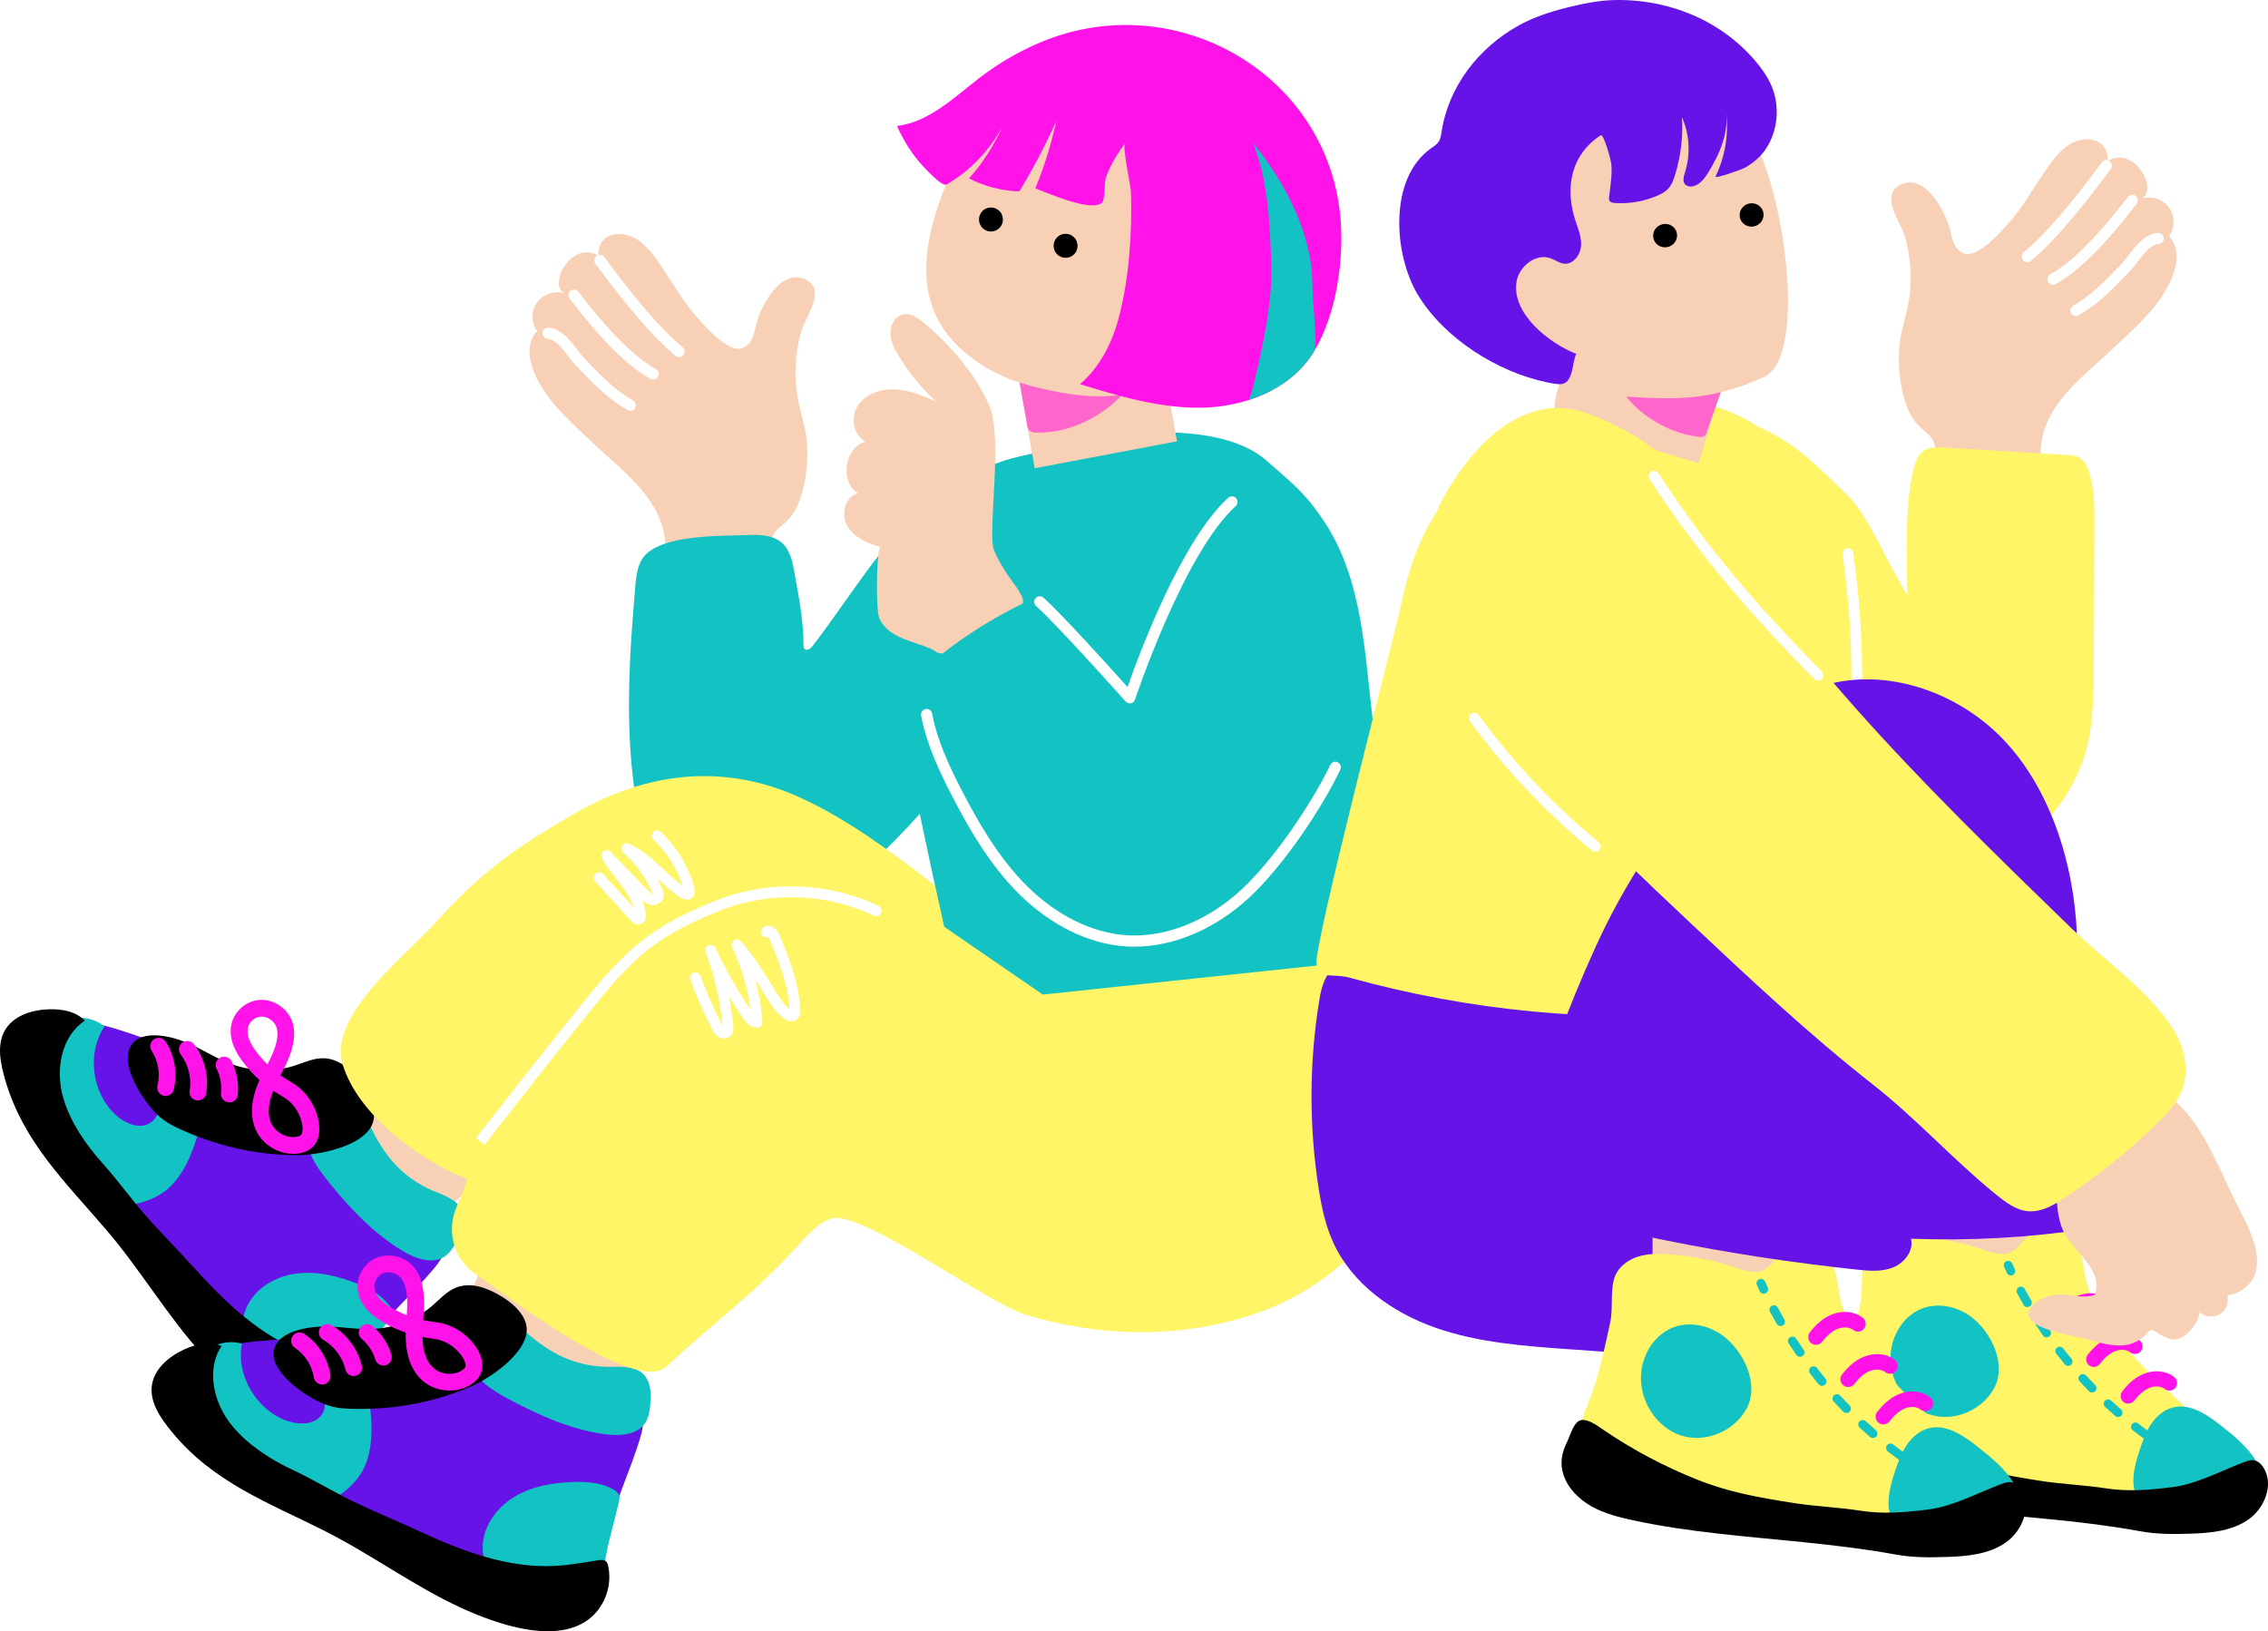<svg width="342" height="246" viewBox="0 0 342 246" fill="none" xmlns="http://www.w3.org/2000/svg">
<g clip-path="url(#clip0_327_19389)" filter="url(#filter0_i_327_19389)">
<path d="M81.284 57.679C83.16 61.153 86.38 63.934 89.212 66.625C94.498 71.647 100.784 75.796 100.36 83.734C100.333 84.238 100.288 84.769 100.505 85.237C100.929 86.155 102.119 86.362 103.129 86.434C105.953 86.614 108.794 86.614 111.617 86.434C112.546 86.371 113.511 86.281 114.305 85.804C116.064 84.751 115.784 83.14 116.28 81.529C116.875 79.585 117.696 79.693 119.058 78.145C121.457 75.427 122.053 69.388 121.602 65.986C121.349 64.078 120.727 62.251 120.357 60.361C119.671 56.879 119.861 53.243 120.853 49.841C121.439 47.843 124.47 44.009 121.809 42.344C117.958 39.932 114.738 46.16 114.052 48.833C113.854 49.598 113.728 50.39 113.385 51.101C113.042 51.812 112.429 52.451 111.644 52.577C110.976 52.685 110.309 52.406 109.723 52.073C108 51.101 106.566 49.454 105.24 48.005C103.147 45.719 101.632 42.974 99.9 40.418C98.908 38.96 97.889 37.475 96.491 36.404C94.164 34.622 90.213 34.73 90.222 38.546C85.992 36.134 82.492 43.316 85.234 44.27C83.755 43.757 81.969 44.297 81.031 45.548C80.093 46.799 80.075 48.662 80.995 49.931C79.886 51.074 79.642 52.847 80.003 54.395C80.273 55.574 80.715 56.672 81.275 57.706L81.284 57.679Z" fill="#F8D0B5"/>
<path d="M125.051 135.106C119.323 138.885 112.135 139.866 105.776 137.085C100.238 134.665 97.802 129.76 96.567 124.09C94.032 112.507 94.772 100.483 95.773 88.667C95.89 87.281 96.025 85.859 96.648 84.617C98.713 80.495 108.725 80.864 112.667 80.684C114.525 80.603 116.59 80.657 117.961 81.917C119.161 83.015 119.504 84.734 119.792 86.327C120.451 89.999 121.163 93.544 121.163 97.27C121.163 97.477 121.163 97.711 121.317 97.864C121.65 98.224 122.228 97.819 122.534 97.423C129.624 88.208 134.9 78.137 145.219 71.918C149.828 69.137 154.5 69.434 156.692 74.951C158.288 78.974 158.171 84.662 158.162 88.982C158.153 94.049 157.224 99.196 154.608 103.597C153.264 105.856 151.524 107.845 149.801 109.816C142.441 118.231 134.476 128.878 125.069 135.097L125.051 135.106Z" fill="#13C2C2"/>
<path d="M64.354 185.54L45.395 166.344L60.764 150.963L79.724 170.159L64.354 185.54Z" fill="#F8D0B5"/>
<path d="M52.136 166.072C51.829 165.892 51.504 165.739 51.152 165.64C50.007 165.316 48.798 165.577 47.653 165.847C46.165 166.189 44.64 166.459 43.179 166.873C41.754 167.278 41.808 167.314 40.599 166.729C38.128 165.55 35.846 163.453 33.447 162.076C28.513 159.241 23.282 156.955 17.879 155.281C15.371 154.507 12.774 153.859 10.194 154.066C7.614 154.273 5.008 155.461 3.673 157.675C1.183 161.824 3.97 167.179 6.794 171.247C15.561 183.865 25.482 195.834 37.37 205.527C40.338 207.948 43.964 210.36 47.635 209.586C50.837 208.911 52.983 206.022 54.833 203.331C57.98 198.75 62.157 195.303 65.638 191.055C67.55 188.715 68.705 185.206 67 182.614C66.278 181.516 65.16 180.769 64.114 179.986C60.614 177.358 57.638 174.01 55.419 170.221C54.526 168.691 53.597 166.945 52.145 166.063L52.136 166.072Z" fill="#6613E8"/>
<path d="M53.395 182.641C55.623 184.963 58.049 187.069 60.8 188.698C62.721 189.841 65.22 190.705 67.041 189.499C67.799 188.995 68.304 188.203 68.755 187.42C69.639 185.881 70.379 183.946 69.54 182.335C68.737 180.796 66.87 180.256 65.292 179.572C60.574 177.52 57.95 174.271 55.794 169.762C55.172 168.467 54.522 167.063 53.278 166.361C50.148 164.588 46.468 167.711 46.251 170.905C46.071 173.623 47.821 176.107 49.561 178.258C50.788 179.761 52.051 181.246 53.395 182.65V182.641Z" fill="#13C2C2"/>
<path d="M58.701 198.968C58.908 198.689 59.134 198.392 59.161 198.032C59.197 197.627 58.971 197.24 58.737 196.916C57.528 195.269 55.634 194.288 53.74 193.541C50.845 192.398 47.715 191.66 44.666 192.065C41.617 192.47 38.668 194.153 37.297 196.907C36.927 197.654 36.675 198.473 36.648 199.31C36.611 200.309 36.9 201.308 37.288 202.244C38.388 204.899 40.418 207.239 43.033 208.409C45.532 209.525 49.14 209.426 51.512 208.085C52.901 207.302 53.875 205.358 54.822 204.107C56.112 202.397 57.402 200.687 58.701 198.977V198.968Z" fill="#13C2C2"/>
<path d="M14.378 180.112C11.762 177.736 9.643 173.173 8.551 170.293C7.045 166.334 6.45 162.014 7.072 157.856C7.361 155.957 7.388 154.553 9.318 153.896C11.42 153.176 13.954 153.293 15.758 154.814C13.052 158.81 13.837 164.867 17.499 168.187C18.915 169.474 21.08 170.356 22.649 169.339C24.453 168.169 24.218 165.479 23.777 163.328C26.528 163.832 29.703 165.227 30.18 168.007C30.37 169.087 30.09 170.176 29.784 171.211C28.909 174.145 27.682 177.079 25.463 179.149C23.271 181.192 18.374 182.722 15.533 180.985C15.136 180.742 14.757 180.445 14.378 180.112Z" fill="#13C2C2"/>
<path d="M28.062 170.69C33.446 173.021 39.255 174.245 45.064 174.2C48.365 174.173 56.122 172.643 56.392 168.458C56.51 166.64 55.59 164.885 54.516 163.391C53.145 161.501 51.233 159.71 48.942 159.593C47.373 159.512 45.903 160.232 44.414 160.709C41.393 161.663 38.037 161.591 35.007 160.511C32.824 159.728 30.849 158.459 28.747 157.479C26.573 156.462 22.091 155.184 20.142 157.191C17.887 159.512 20.557 164.165 22.1 166.217C24.012 168.764 25.229 169.466 28.071 170.69H28.062Z" fill="black"/>
<path d="M16.252 185.738C21.294 191.668 25.245 198.454 30.485 204.232C34.436 208.588 41.733 215.356 48.101 213.295C50.807 212.413 52.935 210.001 53.477 207.175C53.522 206.923 53.558 206.653 53.45 206.41C53.278 206.041 52.836 205.897 52.448 205.798C50.338 205.267 48.2 204.799 46.153 204.052C39.352 201.604 33.985 196.411 29.195 191.119C27.004 188.689 24.704 186.359 22.512 183.929C20.014 181.157 17.867 178.106 15.395 175.352C12.915 172.589 10.615 169.223 9.56 165.65C8.306 161.429 9.199 156.29 12.789 153.932C11.445 152.51 9.334 152.15 7.404 152.204C4.788 152.285 1.956 153.176 0.693 155.462C-0.515 157.658 0.08 160.421 0.792 162.878C3.553 172.364 10.02 178.403 16.252 185.738Z" fill="black"/>
<path d="M44.205 174.003C41.959 174.003 39.695 172.662 38.675 170.61C37.629 168.513 37.791 165.849 39.135 162.888C38.694 162.492 38.252 162.042 37.773 161.52C36.177 159.756 34.148 157.065 34.977 154.167C35.528 152.232 37.395 150.81 39.406 150.783C39.424 150.783 39.442 150.783 39.46 150.783C41.426 150.783 43.348 152.124 44.033 153.996C44.394 154.968 44.448 156.102 44.205 157.362C43.862 159.135 43.068 160.674 42.301 162.177C42.843 162.546 43.438 162.915 44.15 163.347C46.261 164.607 47.821 167.046 48.11 169.557C48.281 170.988 47.957 172.158 47.181 172.941C46.685 173.445 45.999 173.778 45.152 173.931C44.836 173.985 44.511 174.012 44.187 174.012L44.205 174.003ZM41.21 164.481C40.606 165.993 40.164 167.928 40.939 169.485C41.616 170.835 43.276 171.69 44.719 171.429C45.034 171.375 45.278 171.276 45.395 171.15C45.603 170.943 45.675 170.457 45.603 169.836C45.404 168.108 44.295 166.362 42.852 165.507C42.256 165.156 41.715 164.823 41.201 164.481H41.21ZM39.478 153.312H39.451C38.54 153.321 37.665 153.996 37.422 154.869C37.052 156.156 37.764 157.74 39.668 159.837C39.893 160.089 40.11 160.314 40.326 160.53C40.948 159.315 41.499 158.145 41.742 156.894C41.895 156.093 41.877 155.409 41.679 154.869C41.354 153.996 40.398 153.312 39.487 153.312H39.478Z" fill="#FF13E8"/>
<path d="M34.59 166.235C34.545 166.235 34.491 166.235 34.446 166.235C33.751 166.154 33.255 165.533 33.327 164.84C33.462 163.607 33.228 162.302 32.66 161.177C32.344 160.556 32.596 159.8 33.219 159.485C33.841 159.17 34.608 159.422 34.923 160.043C35.717 161.6 36.042 163.409 35.852 165.128C35.78 165.776 35.23 166.253 34.599 166.253L34.59 166.235Z" fill="#FF13E8"/>
<path d="M29.845 165.956C29.773 165.956 29.7 165.956 29.628 165.938C28.943 165.821 28.483 165.164 28.6 164.48C28.925 162.599 28.428 160.556 27.247 159.008C26.823 158.45 26.931 157.658 27.491 157.244C28.05 156.821 28.843 156.929 29.267 157.487C30.855 159.584 31.54 162.356 31.089 164.912C30.981 165.524 30.449 165.956 29.845 165.956Z" fill="#FF13E8"/>
<path d="M24.975 165.271C24.867 165.271 24.767 165.262 24.659 165.235C23.983 165.064 23.577 164.371 23.748 163.696C24.199 161.959 23.866 159.997 22.864 158.467C22.486 157.882 22.648 157.099 23.234 156.721C23.82 156.343 24.605 156.505 24.984 157.09C26.364 159.205 26.815 161.914 26.193 164.326C26.048 164.893 25.534 165.28 24.966 165.28L24.975 165.271Z" fill="#FF13E8"/>
<path d="M93.256 211.999L68.289 201.721L76.425 181.57L101.391 191.848L93.256 211.999Z" fill="#F8D0B5"/>
<path d="M74.387 198.85C74.035 198.796 73.674 198.787 73.314 198.841C72.132 198.994 71.122 199.705 70.166 200.398C68.93 201.289 67.631 202.135 66.45 203.089C65.295 204.016 65.358 204.025 64.014 203.962C61.281 203.836 58.359 202.801 55.608 202.468C49.962 201.784 44.243 201.712 38.615 202.288C36.008 202.549 33.365 202.963 31.056 204.16C28.756 205.357 26.826 207.472 26.474 210.028C25.807 214.816 30.47 218.667 34.664 221.304C47.68 229.503 61.489 236.658 76.236 240.951C79.916 242.022 84.191 242.832 87.276 240.681C89.964 238.809 90.812 235.317 91.461 232.122C92.571 226.677 95.069 221.88 96.603 216.616C97.45 213.718 97.135 210.037 94.555 208.318C93.464 207.589 92.138 207.337 90.866 207.022C86.609 205.969 82.559 204.043 79.041 201.424C77.616 200.362 76.083 199.12 74.396 198.877L74.387 198.85Z" fill="#6613E8"/>
<path d="M82.043 213.601C85.001 214.87 88.059 215.869 91.225 216.292C93.444 216.589 96.087 216.418 97.286 214.591C97.782 213.835 97.945 212.908 98.044 212.008C98.251 210.245 98.179 208.175 96.781 207.023C95.437 205.925 93.507 206.15 91.784 206.132C86.634 206.078 82.954 204.107 79.193 200.804C78.119 199.859 76.965 198.815 75.54 198.644C71.959 198.239 69.803 202.541 70.859 205.565C71.751 208.139 74.34 209.741 76.784 211.037C78.498 211.945 80.248 212.818 82.034 213.583L82.043 213.601Z" fill="#13C2C2"/>
<path d="M93.308 226.56C93.389 226.218 93.479 225.858 93.362 225.516C93.235 225.129 92.884 224.859 92.532 224.652C90.773 223.608 88.644 223.446 86.615 223.491C83.503 223.563 80.337 224.103 77.685 225.66C75.034 227.217 72.977 229.926 72.797 232.986C72.752 233.814 72.833 234.669 73.139 235.452C73.5 236.388 74.15 237.198 74.88 237.9C76.937 239.916 79.715 241.284 82.583 241.338C85.325 241.392 88.608 239.898 90.268 237.738C91.242 236.469 91.377 234.309 91.756 232.788C92.279 230.709 92.793 228.63 93.317 226.56H93.308Z" fill="#13C2C2"/>
<path d="M45.127 226.479C41.79 225.309 38.056 221.934 35.918 219.711C32.978 216.651 30.741 212.908 29.686 208.84C29.208 206.977 28.685 205.681 30.2 204.313C31.86 202.828 34.232 201.955 36.487 202.648C35.558 207.382 38.651 212.656 43.324 214.285C45.127 214.915 47.473 214.878 48.519 213.34C49.727 211.567 48.456 209.173 47.202 207.364C49.935 206.752 53.399 206.806 54.932 209.173C55.527 210.091 55.699 211.207 55.816 212.278C56.159 215.319 56.186 218.496 54.95 221.268C53.732 223.995 49.818 227.325 46.526 226.83C46.066 226.758 45.596 226.641 45.118 226.47L45.127 226.479Z" fill="#13C2C2"/>
<path d="M54.029 212.476C59.901 212.521 65.728 211.387 71.059 209.083C74.089 207.769 80.629 203.341 79.24 199.381C78.635 197.662 77.102 196.411 75.523 195.448C73.521 194.233 71.068 193.333 68.903 194.125C67.424 194.665 66.359 195.898 65.178 196.915C62.77 198.976 59.649 200.218 56.438 200.398C54.129 200.533 51.802 200.128 49.484 200.047C47.084 199.966 42.457 200.524 41.447 203.134C40.283 206.149 44.559 209.389 46.787 210.685C49.547 212.287 50.945 212.458 54.029 212.476Z" fill="black"/>
<path d="M49.057 230.934C56.02 234.435 62.316 239.133 69.396 242.409C74.736 244.884 84.107 248.268 89.158 243.885C91.305 242.022 92.315 238.971 91.711 236.163C91.657 235.911 91.585 235.65 91.386 235.47C91.088 235.2 90.628 235.236 90.222 235.299C88.067 235.632 85.92 236.028 83.737 236.145C76.522 236.541 69.549 233.859 63.064 230.844C60.097 229.467 57.066 228.217 54.099 226.831C50.716 225.247 47.541 223.276 44.195 221.701C40.831 220.126 37.394 217.921 35.022 215.041C32.217 211.648 31.026 206.572 33.407 202.99C31.613 202.207 29.529 202.693 27.779 203.503C25.398 204.592 23.143 206.527 22.881 209.11C22.629 211.603 24.262 213.916 25.876 215.896C32.127 223.555 40.443 226.597 49.057 230.916V230.934Z" fill="black"/>
<path d="M67.81 209.703C66.358 209.703 64.887 209.217 63.778 208.263C62.001 206.742 61.099 204.222 61.18 200.973C60.621 200.775 60.035 200.541 59.394 200.244C57.23 199.236 54.316 197.562 53.946 194.565C53.703 192.567 54.857 190.533 56.706 189.724C58.528 188.923 60.846 189.409 62.217 190.875C62.93 191.631 63.426 192.657 63.697 193.908C64.076 195.672 63.949 197.4 63.823 199.083C64.463 199.218 65.158 199.317 65.979 199.434C68.423 199.776 70.804 201.414 72.058 203.601C72.77 204.852 72.933 206.058 72.527 207.075C72.265 207.732 71.769 208.299 71.048 208.776C70.101 209.397 68.955 209.703 67.81 209.703ZM63.706 201.639C63.742 203.268 64.094 205.221 65.419 206.346C66.565 207.327 68.432 207.471 69.659 206.661C69.929 206.481 70.11 206.301 70.173 206.139C70.281 205.869 70.164 205.392 69.857 204.852C68.991 203.34 67.296 202.17 65.627 201.936C64.941 201.837 64.31 201.747 63.697 201.63L63.706 201.639ZM58.574 191.874C58.276 191.874 57.978 191.928 57.717 192.045C56.887 192.414 56.346 193.368 56.454 194.268C56.616 195.6 57.888 196.77 60.459 197.967C60.765 198.111 61.054 198.237 61.334 198.354C61.433 196.995 61.478 195.699 61.216 194.457C61.045 193.656 60.756 193.035 60.359 192.612C59.917 192.144 59.232 191.874 58.574 191.874Z" fill="#FF13E8"/>
<path d="M57.808 205.933C57.267 205.933 56.762 205.582 56.599 205.033C56.248 203.836 55.517 202.738 54.552 201.919C54.02 201.469 53.947 200.677 54.398 200.137C54.849 199.606 55.643 199.534 56.184 199.984C57.528 201.109 58.538 202.648 59.026 204.304C59.224 204.97 58.845 205.672 58.178 205.87C58.06 205.906 57.934 205.924 57.817 205.924L57.808 205.933Z" fill="#FF13E8"/>
<path d="M53.334 207.526C52.757 207.526 52.243 207.13 52.099 206.545C51.666 204.691 50.403 202.999 48.716 202.036C48.112 201.685 47.904 200.92 48.247 200.309C48.599 199.706 49.366 199.499 49.979 199.841C52.261 201.154 53.975 203.44 54.561 205.969C54.723 206.644 54.299 207.328 53.614 207.481C53.515 207.499 53.424 207.517 53.325 207.517L53.334 207.526Z" fill="#FF13E8"/>
<path d="M48.58 208.794C47.967 208.794 47.426 208.344 47.326 207.723C47.056 205.95 45.991 204.276 44.467 203.25C43.89 202.863 43.736 202.071 44.124 201.495C44.512 200.919 45.297 200.766 45.883 201.153C47.985 202.566 49.455 204.879 49.825 207.345C49.933 208.038 49.455 208.677 48.761 208.785C48.697 208.794 48.634 208.803 48.571 208.803L48.58 208.794Z" fill="#FF13E8"/>
<path d="M209.301 181.994C210.167 180.428 210.889 178.781 211.457 177.072C213.73 170.151 213.992 162.825 212.756 155.742C212.458 154.023 211.114 141.99 208.444 142.143C195.934 142.872 183.424 143.583 170.904 144.312C165.998 144.6 159.314 146.184 154.949 144.186C150.015 141.927 145.135 136.681 140.797 133.369C134.312 128.428 127.745 123.451 120.304 120.121C108.939 115.054 97.412 116.476 86.66 122.677C77.37 128.041 72.536 131.551 65.374 139.461C60.9 144.393 49.427 153.186 51.691 160.584C54.045 168.27 63.372 174.993 70.434 177.81C70.037 179.186 69.532 180.536 68.928 181.841C67.223 185.504 68.368 189.869 71.715 192.146C75.999 195.053 95.806 210.443 100.497 206.078C108.425 198.689 113.377 195.476 120.674 187.466C122 186.017 123.389 184.496 125.229 183.812C129.621 182.174 148.788 196.466 154.588 198.239C165.944 201.713 178.301 201.929 189.584 198.014C197.765 195.179 205.134 189.491 209.292 181.985L209.301 181.994Z" fill="#FFF566"/>
<path d="M208.438 144.563L148.8 150.89C146.103 151.178 143.694 149.216 143.424 146.525C143.18 144.05 142.792 141.584 142.197 138.929C140.989 133.565 139.825 128.192 138.707 122.801C137.823 118.535 137.327 115.223 137.886 110.966C138.526 106.089 137.29 100.68 136.632 95.838C135.901 90.483 136.894 84.75 139.897 80.097C142.152 76.605 142.874 74.706 146.112 72.141C150.865 68.371 158.469 68.263 164.386 66.634C171.827 64.591 184.951 64.186 190.895 69.397C194.818 72.834 196.793 74.31 199.68 78.648C205.57 87.504 205.813 99.006 207.049 109.023C207.852 115.52 208.943 121.982 210.296 128.39C210.954 131.522 211.649 134.654 212.443 137.759C212.497 137.966 212.56 138.191 212.623 138.443C213.417 141.341 211.423 144.248 208.429 144.572L208.438 144.563Z" fill="#13C2C2"/>
<path d="M177.481 66.553L156.023 70.612L152.992 53.449L174.54 50.164L177.481 66.553Z" fill="#F8D0B5"/>
<path d="M152.993 53.45C157.413 52.775 161.833 52.109 166.252 51.434C167.551 51.236 169.283 50.184 170.302 51.398C171.412 52.721 171.61 54.728 171.114 56.321C170.564 58.103 169.292 59.579 167.885 60.803C164.656 63.602 160.435 65.366 156.159 65.24C154.888 65.204 154.96 64.457 154.77 63.386C154.572 62.306 154.382 61.217 154.184 60.137C153.787 57.905 153.381 55.682 152.984 53.45H152.993Z" fill="#FF66CC"/>
<path d="M181.902 48.265C179.548 53.836 176.797 58.138 169.852 59.407C165.621 60.181 161.256 59.587 157.107 58.606C152.669 57.562 149.584 56.347 146.058 53.602C135.658 45.511 140.051 33.091 144.615 23.345C146.662 18.98 151.605 15.362 156.62 14.066C160.146 13.148 161.842 13.589 165.396 14.273C171.015 15.344 176.508 17.639 180.423 21.599C183.435 24.64 185.438 28.78 185.51 33.037C185.546 35.071 184.725 36.628 184.31 38.554C183.679 41.47 183.526 44.287 182.38 47.122C182.227 47.509 182.064 47.896 181.911 48.265H181.902Z" fill="#F8D0B5"/>
<path d="M162.489 36.998C162.534 37.997 161.758 38.843 160.757 38.879C159.765 38.924 158.917 38.141 158.881 37.142C158.836 36.143 159.611 35.297 160.613 35.261C161.614 35.225 162.453 35.999 162.489 36.998Z" fill="black"/>
<path d="M151.235 33.029C151.28 34.028 150.504 34.874 149.503 34.91C148.511 34.955 147.663 34.172 147.627 33.173C147.582 32.174 148.357 31.328 149.359 31.292C150.36 31.256 151.199 32.03 151.235 33.029Z" fill="black"/>
<path d="M153.66 92.04C154.084 91.572 154.364 91.023 154.238 90.42C154.003 89.286 152.497 87.576 151.856 86.559C151.117 85.389 150.359 84.201 149.872 82.896C148.889 80.268 151.252 66.157 149.232 61.333C147.247 56.59 143.342 52.063 139.4 48.76C138.507 48.013 137.452 47.212 136.306 47.401C135.071 47.599 134.268 48.922 134.268 50.173C134.268 51.424 134.863 52.585 135.513 53.656C137.046 56.185 138.94 58.507 141.114 60.514C139.157 59.686 137.145 58.84 135.026 58.723C132.906 58.606 130.597 59.344 129.406 61.099C128.216 62.854 128.631 65.68 130.552 66.589C127.332 67.462 126.556 72.645 129.388 74.418C127.413 74.85 126.764 77.613 127.792 79.35C128.811 81.087 130.841 81.951 132.78 82.5C132.185 82.329 131.995 92.076 132.626 93.336C134.097 96.297 137.641 96.621 140.338 97.836C141.195 98.223 141.195 98.52 142.151 98.565C143.071 98.601 144.334 97.917 145.155 97.548C147.112 96.675 148.889 95.46 150.657 94.263C151.288 93.84 151.911 93.408 152.542 92.985C152.939 92.715 153.345 92.4 153.678 92.04H153.66Z" fill="#F8D0B5"/>
<path d="M159.803 92.995C159.371 92.032 159.01 91.051 158.342 90.223C157.693 89.413 156.114 90.124 155.176 90.565C151.127 92.455 147.266 94.75 143.658 97.387C142.035 98.584 140.402 99.916 139.59 101.761C138.246 104.83 139.509 108.357 140.826 111.435C143.198 117.006 145.76 122.523 149.133 127.554C151.776 131.496 154.942 135.132 158.721 138.03C160.218 139.173 161.707 139.929 163.429 140.649C165.928 141.693 168.345 141.576 170.961 142.116C175.173 142.989 182.127 139.686 184.743 136.284C187.963 132.099 187.368 126.006 185.086 121.245C182.1 115.017 176.788 110.391 171.691 105.909C169.058 103.588 166.415 101.275 164.025 98.692C162.843 97.414 161.761 96.073 160.732 94.669C160.345 94.138 160.065 93.571 159.803 92.995Z" fill="#13C2C2"/>
<path d="M171.06 142.763C170.645 142.763 170.231 142.754 169.816 142.727C164.178 142.367 158.451 139.559 153.67 134.825C149.206 130.397 146.049 124.853 143.55 120.021C141.611 116.277 139.708 112.218 138.896 107.907C138.815 107.448 139.113 107.016 139.573 106.926C140.033 106.836 140.466 107.142 140.556 107.592C141.322 111.687 143.171 115.611 145.048 119.238C147.492 123.953 150.568 129.353 154.861 133.619C159.353 138.074 164.701 140.711 169.924 141.044C175.814 141.413 182.155 138.866 187.314 134.051C192.23 129.461 197.921 120.939 200.6 115.35C200.798 114.927 201.303 114.756 201.718 114.954C202.142 115.152 202.314 115.656 202.115 116.07C199.418 121.722 193.718 130.37 188.468 135.275C183.327 140.072 177.058 142.763 171.069 142.763H171.06Z" fill="white"/>
<path d="M165.404 155.598L132.392 132.9L128.676 153.645L165.404 155.598Z" fill="#FFF566"/>
<path d="M73.085 172.624L72.427 172.138L71.777 171.634C77.306 164.543 83.007 157.226 88.761 150.152C95.102 142.358 99.251 139.262 108.064 135.77C115.821 132.692 124.939 133.007 132.462 136.607C132.868 136.805 133.039 137.291 132.85 137.696C132.651 138.101 132.164 138.272 131.758 138.083C124.642 134.672 116.01 134.375 108.677 137.291C100.072 140.711 96.239 143.564 90.042 151.187C84.297 158.252 78.596 165.56 73.094 172.633L73.085 172.624Z" fill="white"/>
<path d="M95.031 61.955C94.887 61.955 94.734 61.919 94.608 61.838C91.703 60.128 89.98 58.355 87.798 56.123L87.076 55.385C86.607 54.908 86.156 54.323 85.723 53.765C84.749 52.505 83.739 51.191 82.566 51.092C82.106 51.056 81.763 50.642 81.799 50.183C81.836 49.724 82.251 49.373 82.71 49.418C84.623 49.58 85.912 51.254 87.058 52.739C87.482 53.288 87.879 53.801 88.276 54.215L89.006 54.962C91.18 57.194 92.758 58.805 95.464 60.407C95.861 60.641 95.996 61.154 95.762 61.559C95.609 61.82 95.32 61.973 95.04 61.973L95.031 61.955Z" fill="white"/>
<path d="M98.496 57.229C98.361 57.229 98.226 57.193 98.091 57.13C94.708 55.294 90.713 51.334 85.878 45.025C85.598 44.656 85.671 44.125 86.031 43.846C86.401 43.567 86.933 43.639 87.213 43.999C91.84 50.029 95.763 53.953 98.893 55.654C99.299 55.879 99.453 56.383 99.227 56.797C99.074 57.076 98.785 57.238 98.487 57.238L98.496 57.229Z" fill="white"/>
<path d="M102.374 53.837C102.184 53.837 101.995 53.774 101.842 53.648C98.694 51.047 94.635 46.376 89.773 39.761C89.503 39.383 89.584 38.861 89.954 38.591C90.332 38.321 90.856 38.402 91.126 38.771C95.907 45.278 99.866 49.841 102.915 52.352C103.276 52.649 103.321 53.18 103.023 53.531C102.861 53.729 102.617 53.837 102.374 53.837Z" fill="white"/>
<path d="M326.783 43.389C324.907 46.862 321.687 49.643 318.855 52.334C313.569 57.356 307.282 61.505 307.706 69.443C307.733 69.947 307.779 70.478 307.562 70.946C307.138 71.864 305.948 72.071 304.937 72.143C302.114 72.323 299.273 72.323 296.45 72.143C295.521 72.08 294.556 71.99 293.762 71.513C292.003 70.46 292.283 68.849 291.787 67.238C291.191 65.294 290.371 65.402 289.009 63.854C286.609 61.136 286.014 55.097 286.465 51.695C286.718 49.787 287.34 47.96 287.71 46.07C288.395 42.587 288.206 38.952 287.214 35.55C286.627 33.552 283.597 29.718 286.258 28.053C290.109 25.641 293.329 31.869 294.014 34.542C294.213 35.307 294.339 36.099 294.682 36.81C295.025 37.521 295.638 38.16 296.423 38.286C297.09 38.394 297.758 38.115 298.344 37.782C300.067 36.81 301.501 35.163 302.827 33.714C304.919 31.428 306.435 28.683 308.166 26.127C309.159 24.669 310.178 23.184 311.576 22.113C313.903 20.331 317.854 20.439 317.845 24.255C322.075 21.843 325.574 29.025 322.832 29.979C324.312 29.466 326.098 30.006 327.036 31.257C327.974 32.508 327.992 34.371 327.072 35.64C328.181 36.783 328.425 38.556 328.064 40.104C327.793 41.282 327.351 42.38 326.792 43.416L326.783 43.389Z" fill="#F8D0B5"/>
<path d="M313.03 47.672C312.742 47.672 312.462 47.529 312.309 47.258C312.074 46.862 312.2 46.341 312.606 46.107C315.321 44.505 316.891 42.894 319.064 40.662L319.795 39.915C320.192 39.51 320.598 38.988 321.013 38.439C322.158 36.963 323.448 35.28 325.36 35.118C325.82 35.082 326.235 35.424 326.271 35.883C326.307 36.342 325.965 36.756 325.505 36.792C324.332 36.891 323.322 38.196 322.348 39.465C321.915 40.032 321.464 40.608 320.995 41.085L320.273 41.823C318.09 44.064 316.368 45.828 313.463 47.547C313.328 47.627 313.184 47.663 313.039 47.663L313.03 47.672Z" fill="white"/>
<path d="M309.574 42.948C309.277 42.948 308.988 42.786 308.835 42.507C308.609 42.102 308.763 41.589 309.168 41.364C312.298 39.663 316.222 35.748 320.849 29.709C321.129 29.34 321.661 29.268 322.031 29.556C322.4 29.835 322.473 30.366 322.184 30.735C317.349 37.044 313.354 41.004 309.971 42.84C309.845 42.912 309.71 42.939 309.565 42.939L309.574 42.948Z" fill="white"/>
<path d="M305.694 39.544C305.451 39.544 305.207 39.437 305.045 39.239C304.747 38.879 304.801 38.347 305.153 38.059C308.193 35.549 312.161 30.977 316.942 24.479C317.221 24.101 317.744 24.02 318.114 24.299C318.493 24.578 318.574 25.1 318.295 25.469C313.433 32.084 309.374 36.755 306.226 39.355C306.073 39.481 305.884 39.544 305.694 39.544Z" fill="white"/>
<path d="M109.184 156.595C108.868 156.595 108.553 156.505 108.291 156.343C107.786 156.019 107.524 155.506 107.353 155.173C106.135 152.779 105.044 150.286 104.097 147.766C103.935 147.343 104.151 146.875 104.575 146.713C104.999 146.551 105.468 146.767 105.63 147.19C106.559 149.656 107.624 152.086 108.814 154.435C108.85 154.516 108.895 154.597 108.95 154.687C108.589 150.898 107.732 147.172 106.406 143.6C106.253 143.186 106.451 142.727 106.857 142.556C107.263 142.385 107.732 142.574 107.912 142.97C109.383 146.182 111.141 149.287 113.153 152.203C112.729 148.972 111.782 145.777 110.393 142.853C110.221 142.484 110.339 142.043 110.681 141.818C111.024 141.593 111.475 141.656 111.746 141.962C113.541 144.014 114.993 146.344 116.4 148.603C116.67 149.035 116.941 149.476 117.212 149.908C117.789 150.817 118.33 151.618 119.043 152.158C118.862 148.486 117.419 144.986 116.021 141.593C115.976 141.485 115.913 141.386 115.841 141.314C115.552 141.422 115.218 141.359 114.984 141.134C114.659 140.819 114.65 140.297 114.966 139.973C115.263 139.667 115.669 139.541 116.084 139.622C116.752 139.748 117.284 140.396 117.527 140.972C118.952 144.428 120.567 148.351 120.684 152.428C120.684 152.662 120.711 153.22 120.287 153.643C119.809 154.12 119.043 154.129 118.33 153.67C117.239 152.959 116.517 151.906 115.814 150.79C115.543 150.358 115.263 149.917 114.993 149.476C114.632 148.9 114.271 148.324 113.901 147.748C114.461 149.836 114.821 151.987 114.966 154.12C114.984 154.354 114.894 154.579 114.731 154.741C114.569 154.903 114.343 155.002 114.109 154.984C113.035 154.939 112.386 154.021 112.079 153.58C111.34 152.527 110.627 151.438 109.951 150.34C110.23 151.816 110.438 153.31 110.573 154.813C110.6 155.074 110.636 155.551 110.357 155.983C110.077 156.415 109.617 156.604 109.148 156.604L109.184 156.595Z" fill="white"/>
<path d="M96.312 139.434C95.716 139.434 95.256 138.984 95.13 138.84L89.745 132.927C89.439 132.594 89.466 132.072 89.799 131.775C90.133 131.469 90.656 131.496 90.954 131.829L95.554 136.878C95.094 135.312 94.003 133.899 92.866 132.423C92.135 131.478 91.387 130.497 90.783 129.453C90.575 129.093 90.674 128.643 90.999 128.391C91.333 128.139 91.793 128.175 92.081 128.472L97.782 134.34C97.98 134.547 98.215 134.781 98.413 134.844C98.395 134.799 98.377 134.736 98.341 134.655C97.385 132.333 95.879 130.236 93.975 128.598C93.669 128.328 93.597 127.878 93.822 127.536C94.039 127.194 94.481 127.068 94.85 127.23C96.889 128.166 98.513 129.669 100.091 131.136C101.002 131.982 101.931 132.846 102.923 133.575C102.066 130.938 100.56 128.553 98.531 126.645C98.206 126.339 98.188 125.817 98.494 125.493C98.801 125.169 99.324 125.151 99.649 125.457C102.048 127.725 103.789 130.596 104.682 133.764C104.962 134.745 104.547 135.231 104.276 135.429C103.996 135.636 103.41 135.888 102.544 135.312C101.291 134.484 100.181 133.467 99.117 132.477C99.387 132.981 99.631 133.503 99.847 134.034C99.965 134.322 100.208 134.916 99.956 135.537C99.613 136.374 98.648 136.635 97.908 136.401C97.484 136.266 97.15 136.014 96.88 135.762C97.159 136.491 97.349 137.265 97.385 138.093C97.385 138.246 97.412 138.66 97.123 139.011C96.916 139.263 96.627 139.407 96.303 139.416C96.294 139.416 96.285 139.416 96.267 139.416L96.312 139.434Z" fill="white"/>
<path d="M142.726 27.836C146.244 25.775 149.184 22.733 151.114 19.16C149.861 21.977 148.174 24.596 146.127 26.909C148.463 28.115 151.069 28.78 153.703 28.87C155.787 25.442 157.654 21.887 159.295 18.224C158.529 21.698 157.473 25.118 156.12 28.402C157.942 29.096 164.833 32.147 166.24 30.482C166.619 30.032 166.502 27.53 166.764 26.774C167.404 24.929 168.504 23.147 169.65 21.59C169.208 22.193 170.516 27.998 170.543 28.997C170.732 35.098 170.272 41.965 168.712 47.887C167.711 51.694 165.853 55.384 162.849 57.94C165.284 58.687 167.738 59.425 170.218 60.037C173.898 60.946 177.623 61.576 181.412 61.477C183.739 61.414 186.102 61.036 188.33 60.316C192.163 59.074 195.618 56.842 197.818 53.503C197.981 53.251 198.143 52.999 198.297 52.738C201.462 47.374 202.59 39.58 202.193 33.604C200.741 11.402 177.506 -2.125 157.095 6.299C153.739 7.685 150.582 9.53 147.714 11.735C143.845 14.705 140.101 18.413 135.258 18.998C136.151 20.969 137.296 22.913 138.721 24.551C139.208 25.109 142.032 28.232 142.726 27.827V27.836Z" fill="#FF13E8"/>
<path d="M188.332 60.326C192.165 59.084 195.62 56.852 197.821 53.513C197.983 53.261 198.145 53.009 198.299 52.748C198.506 49.418 197.92 46.043 197.893 42.722C197.821 35.082 193.69 27.405 188.963 21.582C191.182 27.135 191.444 33.246 191.687 39.213C191.949 45.755 190.443 52.082 188.945 58.427C188.864 58.76 188.63 59.462 188.341 60.326H188.332Z" fill="#13C2C2"/>
<path d="M170.363 106.071C170.129 106.071 169.894 105.972 169.732 105.792C169.633 105.675 159.549 94.362 156.229 91.392C155.887 91.086 155.86 90.555 156.166 90.204C156.473 89.862 157.014 89.835 157.357 90.141C160.162 92.661 167.396 100.671 170.03 103.605C171.779 98.601 178.12 81.529 185.201 75.076C185.543 74.761 186.076 74.788 186.391 75.13C186.707 75.472 186.68 76.003 186.337 76.318C178.49 83.464 171.229 105.288 171.157 105.504C171.067 105.792 170.823 105.999 170.526 106.062C170.472 106.071 170.408 106.08 170.354 106.08L170.363 106.071Z" fill="white"/>
<path d="M313.733 115.639C313.796 115.477 313.859 115.324 313.913 115.171C315.672 110.392 315.717 105.172 315.735 100.078C315.762 93.058 315.798 86.038 315.825 79.009C315.834 76.237 315.834 73.385 314.86 70.793C314.616 70.136 314.283 69.47 313.696 69.083C313.11 68.696 312.38 68.642 311.676 68.597C305.443 68.228 299.211 67.859 292.978 67.481C290.786 67.355 289.515 67.742 288.802 69.92C287.17 74.924 287.494 84.481 287.639 89.746C284.842 85.624 281.902 77.857 278.502 74.609C274.515 70.793 271.16 67.148 266.018 64.763C264.99 64.286 263.899 63.863 262.771 63.917C261.112 63.998 259.641 65.141 258.785 66.563C257.928 67.985 257.576 69.65 257.332 71.288C256.106 79.549 256.494 90.034 261.68 96.955C263.177 98.953 265.026 100.663 266.857 102.355C274.668 109.573 283.282 118.851 292.807 123.783C296.577 125.736 302.305 127.698 306.381 125.367C309.638 123.504 312.335 119.157 313.715 115.639H313.733Z" fill="#FFF566"/>
<path d="M279.981 104.757H279.972C279.53 104.757 279.169 104.388 279.178 103.938C279.268 97.162 278.817 90.313 277.852 83.599C277.789 83.158 278.096 82.753 278.537 82.69C278.979 82.627 279.385 82.933 279.448 83.374C280.432 90.169 280.883 97.099 280.792 103.956C280.792 104.397 280.423 104.748 279.981 104.748V104.757Z" fill="white"/>
<path d="M245.444 143.456C232.545 142.637 219.584 142.871 206.731 144.149C204.593 144.365 202.275 144.689 200.796 146.237C199.56 147.524 199.172 149.378 198.893 151.142C197.423 160.349 197.396 169.79 198.812 179.014C199.254 181.894 199.849 184.783 201.067 187.429C203.917 193.648 209.969 197.941 216.427 200.218C222.894 202.486 229.821 202.999 236.658 203.476L254.03 204.709C258.378 205.015 262.852 205.312 267.019 204.034C269.003 203.422 270.915 202.432 272.367 200.956C274.731 198.553 275.687 195.133 276.255 191.812C277.436 184.909 277.319 177.835 276.715 170.861C276.21 165.011 275.326 159.098 272.836 153.779C270.987 149.846 266.739 143.42 261.977 142.682C259.866 142.358 257.485 143.555 255.347 143.735C252.073 144.014 248.727 143.663 245.462 143.456H245.444Z" fill="#6613E8"/>
<path d="M308.861 177.844H286.781V195.465H308.861V177.844Z" fill="#F8D0B5"/>
<path d="M303.289 188.806C304.787 187.978 305.562 186.017 307.393 185.423C309.098 184.865 311.118 185.243 312.381 186.512C313.906 188.042 314.077 190.408 314.447 192.532C315.737 199.912 324.964 207.832 330.249 212.872C333.578 216.049 334.516 218.029 336.256 222.277C338.656 228.136 328.4 229.108 324.756 229.009C311.055 228.64 297.282 227.056 284.24 222.808C280.984 221.746 277.421 220.18 276.212 216.949C275.157 214.141 276.275 211.027 277.385 208.237C278.864 204.529 279.64 200.542 280.506 196.654C280.984 194.503 280.506 192.172 281.11 190.102C281.561 188.545 282.959 187.403 284.501 186.89C286.035 186.377 287.694 186.395 289.318 186.512C291.97 186.71 294.594 187.151 297.156 187.844C298.581 188.23 301.431 189.526 302.874 188.986C303.019 188.932 303.163 188.869 303.298 188.788L303.289 188.806Z" fill="#FFF566"/>
<path d="M289.198 197.609C289.369 197.519 289.55 197.438 289.739 197.366C292.138 196.412 294.979 196.97 297.081 198.473C300.184 200.704 302.691 205.699 300.689 209.362C298.84 212.746 294.519 214.555 290.848 213.268C287.204 211.99 284.805 208.021 285.094 204.178C285.292 201.487 286.826 198.833 289.207 197.618L289.198 197.609Z" fill="#13C2C2"/>
<path d="M331.917 212.97C330.555 212.268 329.111 211.881 327.641 212.259C326.261 212.619 325.125 213.627 324.34 214.815C323.555 216.003 323.077 217.362 322.635 218.712C321.977 220.683 321.012 224.04 322.419 225.885C323.961 227.919 326.82 227.415 329.039 227.604C332.196 227.883 335.01 227.685 337.978 226.29C339.403 225.615 340.864 224.535 341.017 222.969C341.108 222.069 340.729 221.187 340.26 220.413C338.934 218.217 336.895 216.552 334.884 214.968C333.973 214.248 332.972 213.51 331.926 212.97H331.917Z" fill="#13C2C2"/>
<path d="M309.259 229.126C300.771 228.271 292.248 227.668 283.923 225.877C281.803 225.418 279.674 224.878 277.789 223.825C275.895 222.772 274.254 221.143 273.586 219.091C273.027 217.363 273.379 215.797 274.154 214.222C274.587 213.349 275.047 211.486 276.021 211.099C277.059 210.685 278.691 211.918 279.467 212.449C283.814 215.419 288.496 217.903 293.393 219.856C298.147 221.746 302.639 222.529 307.626 223.312C310.919 223.834 314.247 223.942 317.503 224.446C320.958 224.986 324.232 224.698 327.668 224.257C331.258 223.798 334.956 221.791 338.348 220.513C338.844 220.324 339.367 220.135 339.89 220.225C340.53 220.333 341.035 220.846 341.369 221.404C342.903 223.96 341.468 227.479 339.006 229.18C336.544 230.881 333.405 231.187 330.419 231.286C327.749 231.376 325.305 231.394 322.653 230.908C318.225 230.098 313.742 229.567 309.259 229.117V229.126Z" fill="black"/>
<path d="M303.226 192.352C302.983 192.352 302.739 192.208 302.631 191.974C302.487 191.677 302.351 191.371 302.216 191.074C302.072 190.741 302.216 190.354 302.55 190.21C302.883 190.057 303.271 190.21 303.416 190.543C303.551 190.84 303.686 191.137 303.821 191.425C303.975 191.749 303.83 192.145 303.506 192.298C303.416 192.343 303.325 192.361 303.226 192.361V192.352Z" fill="#13C2C2"/>
<path d="M323.628 217.047C323.493 217.047 323.367 217.011 323.25 216.93C323.015 216.759 322.781 216.588 322.546 216.417C322.23 216.183 321.915 215.94 321.599 215.697C321.31 215.472 321.256 215.067 321.482 214.779C321.707 214.491 322.113 214.437 322.402 214.662C322.708 214.896 323.015 215.13 323.322 215.364C323.547 215.526 323.764 215.697 323.998 215.85C324.296 216.057 324.368 216.471 324.152 216.768C324.025 216.948 323.818 217.047 323.61 217.047H323.628ZM319.398 213.699C319.245 213.699 319.092 213.645 318.965 213.537C318.451 213.096 317.937 212.637 317.441 212.178C317.17 211.935 317.161 211.521 317.405 211.251C317.648 210.981 318.063 210.972 318.334 211.215C318.821 211.665 319.326 212.115 319.831 212.547C320.102 212.781 320.138 213.195 319.894 213.474C319.768 213.627 319.579 213.699 319.398 213.699ZM315.466 210C315.294 210 315.123 209.937 314.997 209.802C314.528 209.316 314.05 208.821 313.59 208.317C313.346 208.047 313.364 207.633 313.635 207.39C313.905 207.147 314.32 207.165 314.564 207.426C315.015 207.921 315.475 208.407 315.944 208.884C316.196 209.145 316.196 209.559 315.935 209.811C315.808 209.937 315.637 210 315.475 210H315.466ZM311.858 205.986C311.668 205.986 311.479 205.905 311.353 205.743C310.92 205.221 310.496 204.69 310.072 204.15C309.846 203.862 309.9 203.448 310.189 203.232C310.478 203.007 310.893 203.061 311.109 203.349C311.515 203.88 311.939 204.402 312.363 204.915C312.597 205.194 312.552 205.608 312.273 205.842C312.146 205.941 312.002 205.995 311.858 205.995V205.986ZM308.602 201.685C308.394 201.685 308.187 201.586 308.06 201.406C307.673 200.848 307.294 200.281 306.924 199.705C306.726 199.399 306.816 198.994 307.122 198.796C307.429 198.598 307.835 198.688 308.033 198.994C308.394 199.552 308.773 200.11 309.152 200.659C309.359 200.956 309.287 201.361 308.99 201.568C308.872 201.649 308.746 201.685 308.62 201.685H308.602ZM305.715 197.131C305.49 197.131 305.264 197.014 305.147 196.798C304.813 196.213 304.48 195.61 304.155 195.007C303.984 194.683 304.11 194.287 304.426 194.116C304.75 193.945 305.147 194.071 305.318 194.386C305.634 194.971 305.959 195.565 306.293 196.132C306.473 196.447 306.365 196.843 306.049 197.023C305.95 197.086 305.833 197.113 305.724 197.113L305.715 197.131Z" fill="#13C2C2"/>
<path d="M327.57 218.829C327.57 218.829 327.507 218.829 327.48 218.829C327.128 218.784 326.767 218.703 326.416 218.595C326.073 218.487 325.874 218.127 325.983 217.776C326.091 217.434 326.452 217.236 326.804 217.344C327.092 217.434 327.381 217.497 327.66 217.533C328.021 217.578 328.274 217.911 328.22 218.271C328.175 218.604 327.895 218.838 327.57 218.838V218.829Z" fill="#13C2C2"/>
<path d="M310.971 199.904C310.728 199.904 310.475 199.823 310.268 199.661C309.772 199.274 309.681 198.554 310.069 198.05C311.088 196.745 312.153 195.881 313.307 195.413C314.922 194.756 316.681 194.945 317.889 195.899C318.385 196.286 318.476 197.006 318.079 197.51C317.691 198.005 316.969 198.095 316.464 197.699C315.914 197.267 314.985 197.195 314.155 197.528C313.379 197.843 312.631 198.473 311.864 199.454C311.639 199.742 311.305 199.895 310.962 199.895L310.971 199.904Z" fill="#FF13E8"/>
<path d="M315.733 206.15C315.489 206.15 315.237 206.069 315.029 205.907C314.533 205.52 314.443 204.8 314.831 204.296C315.85 202.991 316.914 202.127 318.069 201.659C319.684 201.002 321.442 201.191 322.651 202.145C323.147 202.532 323.237 203.252 322.84 203.756C322.453 204.251 321.731 204.341 321.226 203.945C320.667 203.513 319.747 203.441 318.917 203.774C318.141 204.089 317.393 204.719 316.626 205.7C316.4 205.988 316.067 206.141 315.724 206.141L315.733 206.15Z" fill="#FF13E8"/>
<path d="M320.928 211.675C320.685 211.675 320.432 211.594 320.225 211.432C319.729 211.045 319.638 210.325 320.026 209.821C321.045 208.516 322.11 207.652 323.264 207.184C324.879 206.527 326.638 206.716 327.855 207.67C328.351 208.057 328.442 208.777 328.045 209.281C327.657 209.776 326.935 209.866 326.43 209.47C325.88 209.038 324.951 208.966 324.121 209.299C323.345 209.614 322.597 210.244 321.83 211.225C321.605 211.513 321.271 211.666 320.928 211.666V211.675Z" fill="#FF13E8"/>
<path d="M271.69 180.338H249.195V198.292H271.69V180.338Z" fill="#F8D0B5"/>
<path d="M266.018 191.498C267.542 190.652 268.336 188.663 270.194 188.051C271.926 187.484 273.991 187.862 275.281 189.158C276.833 190.724 277.004 193.127 277.383 195.296C278.7 202.819 288.089 210.883 293.483 216.022C296.874 219.253 297.83 221.278 299.607 225.607C302.052 231.574 291.607 232.564 287.891 232.465C273.928 232.087 259.894 230.476 246.608 226.147C243.288 225.067 239.662 223.465 238.427 220.18C237.353 217.318 238.49 214.15 239.617 211.306C241.124 207.526 241.917 203.467 242.792 199.508C243.279 197.321 242.792 194.936 243.406 192.83C243.866 191.246 245.291 190.085 246.86 189.554C248.421 189.032 250.116 189.05 251.767 189.167C254.464 189.365 257.143 189.824 259.749 190.526C261.201 190.913 264.106 192.245 265.576 191.696C265.729 191.642 265.874 191.57 266.009 191.498H266.018Z" fill="#FFF566"/>
<path d="M251.66 200.47C251.84 200.38 252.021 200.299 252.21 200.218C254.655 199.246 257.55 199.813 259.688 201.352C262.854 203.629 265.406 208.714 263.359 212.449C261.473 215.896 257.072 217.732 253.329 216.427C249.613 215.122 247.168 211.081 247.466 207.166C247.673 204.421 249.225 201.721 251.66 200.479V200.47Z" fill="#13C2C2"/>
<path d="M295.179 216.12C293.79 215.4 292.319 215.005 290.831 215.391C289.424 215.751 288.269 216.786 287.467 218.001C286.664 219.216 286.186 220.593 285.726 221.97C285.058 223.977 284.075 227.397 285.5 229.278C287.07 231.348 289.983 230.835 292.247 231.033C295.467 231.312 298.335 231.114 301.348 229.692C302.8 229.008 304.288 227.901 304.442 226.308C304.532 225.39 304.144 224.499 303.666 223.707C302.322 221.466 300.239 219.774 298.191 218.163C297.262 217.425 296.243 216.678 295.17 216.129L295.179 216.12Z" fill="#13C2C2"/>
<path d="M272.097 232.582C263.457 231.709 254.771 231.097 246.283 229.279C244.127 228.811 241.963 228.262 240.032 227.191C238.111 226.12 236.425 224.455 235.748 222.367C235.18 220.603 235.532 219.01 236.325 217.408C236.767 216.517 237.236 214.627 238.229 214.222C239.284 213.799 240.952 215.059 241.737 215.599C246.166 218.623 250.937 221.152 255.925 223.141C260.769 225.067 265.342 225.859 270.429 226.66C273.784 227.191 277.167 227.299 280.495 227.821C284.013 228.37 287.359 228.073 290.849 227.632C294.502 227.164 298.273 225.121 301.727 223.825C302.232 223.636 302.773 223.438 303.306 223.528C303.964 223.636 304.478 224.158 304.821 224.734C306.381 227.344 304.92 230.926 302.413 232.654C299.905 234.382 296.712 234.697 293.664 234.796C290.949 234.886 288.45 234.913 285.753 234.418C281.234 233.59 276.679 233.059 272.106 232.591L272.097 232.582Z" fill="black"/>
<path d="M265.955 195.106C265.703 195.106 265.459 194.962 265.351 194.719C265.206 194.413 265.071 194.107 264.927 193.801C264.773 193.468 264.927 193.072 265.261 192.919C265.594 192.766 265.991 192.919 266.144 193.252C266.28 193.558 266.415 193.855 266.559 194.152C266.713 194.485 266.568 194.881 266.235 195.043C266.145 195.088 266.045 195.106 265.955 195.106Z" fill="#13C2C2"/>
<path d="M286.737 220.269C286.602 220.269 286.466 220.233 286.349 220.143C286.105 219.972 285.871 219.801 285.636 219.621C285.312 219.378 284.996 219.135 284.671 218.892C284.383 218.667 284.329 218.244 284.554 217.956C284.78 217.668 285.203 217.614 285.492 217.839C285.808 218.082 286.114 218.316 286.43 218.559C286.656 218.73 286.881 218.892 287.116 219.063C287.413 219.279 287.485 219.693 287.278 219.99C287.152 220.17 286.944 220.269 286.728 220.269H286.737ZM282.425 216.858C282.272 216.858 282.11 216.804 281.983 216.696C281.46 216.246 280.937 215.778 280.432 215.31C280.161 215.058 280.143 214.635 280.396 214.365C280.649 214.095 281.072 214.077 281.343 214.329C281.839 214.788 282.353 215.247 282.867 215.688C283.147 215.931 283.174 216.354 282.94 216.633C282.804 216.786 282.624 216.867 282.434 216.867L282.425 216.858ZM278.421 213.087C278.249 213.087 278.069 213.024 277.943 212.889C277.456 212.394 276.978 211.881 276.509 211.377C276.256 211.107 276.274 210.685 276.554 210.433C276.824 210.181 277.248 210.199 277.501 210.478C277.961 210.973 278.43 211.476 278.908 211.962C279.169 212.223 279.16 212.646 278.899 212.907C278.772 213.033 278.601 213.096 278.43 213.096L278.421 213.087ZM274.75 209.002C274.56 209.002 274.362 208.921 274.236 208.759C273.794 208.228 273.361 207.679 272.937 207.13C272.711 206.842 272.765 206.419 273.054 206.194C273.343 205.969 273.767 206.023 273.992 206.311C274.407 206.842 274.831 207.382 275.264 207.904C275.498 208.192 275.462 208.606 275.174 208.84C275.047 208.939 274.894 208.993 274.75 208.993V209.002ZM271.43 204.619C271.214 204.619 271.007 204.52 270.88 204.331C270.483 203.764 270.096 203.179 269.717 202.603C269.518 202.297 269.608 201.883 269.915 201.676C270.222 201.478 270.637 201.568 270.844 201.874C271.214 202.441 271.593 203.008 271.981 203.566C272.188 203.872 272.116 204.286 271.809 204.493C271.692 204.574 271.557 204.61 271.43 204.61V204.619ZM268.49 199.975C268.255 199.975 268.03 199.858 267.913 199.642C267.57 199.039 267.227 198.427 266.903 197.824C266.731 197.5 266.848 197.095 267.182 196.924C267.507 196.753 267.913 196.87 268.084 197.203C268.4 197.797 268.734 198.4 269.076 198.985C269.257 199.309 269.148 199.714 268.833 199.894C268.725 199.957 268.616 199.984 268.499 199.984L268.49 199.975Z" fill="#13C2C2"/>
<path d="M290.75 222.088C290.75 222.088 290.686 222.088 290.659 222.088C290.299 222.043 289.938 221.962 289.577 221.845C289.225 221.737 289.027 221.359 289.135 221.008C289.243 220.657 289.622 220.459 289.974 220.567C290.271 220.657 290.56 220.72 290.849 220.765C291.219 220.819 291.471 221.152 291.426 221.521C291.381 221.854 291.092 222.097 290.768 222.097L290.75 222.088Z" fill="#13C2C2"/>
<path d="M273.84 202.809C273.587 202.809 273.334 202.728 273.118 202.557C272.613 202.161 272.523 201.423 272.92 200.919C273.966 199.587 275.039 198.714 276.221 198.237C277.862 197.571 279.657 197.76 280.893 198.732C281.398 199.128 281.488 199.866 281.091 200.37C280.695 200.874 279.955 200.964 279.45 200.568C278.882 200.127 277.943 200.055 277.096 200.397C276.311 200.712 275.544 201.36 274.76 202.359C274.525 202.656 274.182 202.809 273.84 202.809Z" fill="#FF13E8"/>
<path d="M278.691 209.172C278.439 209.172 278.186 209.091 277.97 208.92C277.464 208.524 277.374 207.786 277.771 207.282C278.817 205.95 279.891 205.077 281.072 204.6C282.714 203.934 284.509 204.123 285.744 205.095C286.25 205.491 286.34 206.229 285.943 206.733C285.546 207.237 284.806 207.327 284.301 206.931C283.733 206.49 282.795 206.418 281.947 206.76C281.162 207.075 280.396 207.723 279.611 208.722C279.377 209.019 279.034 209.172 278.691 209.172Z" fill="#FF13E8"/>
<path d="M283.996 214.807C283.743 214.807 283.491 214.726 283.274 214.555C282.769 214.159 282.679 213.421 283.076 212.917C284.122 211.585 285.195 210.712 286.377 210.235C288.019 209.569 289.813 209.758 291.049 210.73C291.554 211.126 291.644 211.864 291.248 212.368C290.851 212.872 290.111 212.962 289.606 212.566C289.038 212.125 288.1 212.053 287.252 212.395C286.467 212.71 285.701 213.358 284.916 214.357C284.681 214.654 284.339 214.807 283.996 214.807Z" fill="#FF13E8"/>
<path d="M198.513 145.32C198.738 147.858 200.993 146.742 203.456 147.426C221.658 152.484 240.761 154.284 259.594 152.709C263.987 152.34 268.776 151.584 271.699 148.281C277.246 142.008 276.813 131.406 276.461 123.675C276.227 118.393 275.983 113.11 275.749 107.827C275.397 100.051 275.054 92.266 274.026 84.544C273.151 77.93 272.871 71.261 267.811 66.509C262.634 61.649 255.184 59.66 248.085 60.164C240.996 60.668 234.231 63.449 228.125 67.085C224.454 69.263 220.936 71.801 218.221 75.095C214.505 79.603 212.566 85.228 211.348 90.871C210.193 96.226 198.224 142.008 198.513 145.32Z" fill="#FFF566"/>
<path d="M256.134 69.838C256.134 69.838 258.245 63.422 258.903 60.092C258.903 60.083 258.903 60.065 258.903 60.056C258.93 59.903 238.798 53.18 236.967 54.539C236.336 55.007 236.038 55.727 235.759 56.411C234.956 58.418 234.144 60.506 234.487 62.657C234.613 63.458 256.125 69.838 256.125 69.838H256.134Z" fill="#F8D0B5"/>
<path d="M259.964 57.805C256.239 56.77 252.514 55.735 248.789 54.709C247.697 54.403 246.308 53.431 245.316 54.178C244.243 54.988 243.891 56.41 244.161 57.616C244.468 58.966 245.415 60.181 246.516 61.234C249.023 63.646 252.478 65.437 256.149 65.878C257.24 66.013 257.249 65.464 257.511 64.717C257.781 63.961 258.043 63.205 258.313 62.458C258.864 60.91 259.414 59.362 259.964 57.805Z" fill="#FF66CC"/>
<path d="M229.685 52.234C231.146 53.935 232.995 55.312 235.106 56.167C236.729 56.824 238.055 57.787 239.67 58.462C241.645 59.281 243.765 59.74 245.911 59.857C252.667 60.244 258.007 60.46 265.98 56.86C272.023 54.133 269.669 32.714 265.177 22.517C263.166 17.954 258.494 14.318 253.822 13.157C250.538 12.338 248.978 12.887 245.713 13.778C240.545 15.182 235.539 17.882 232.021 22.283C230.542 24.137 229.405 26.252 228.657 28.484C227.845 30.887 226.853 33.245 226.303 35.729C225.355 40.031 225.518 44.647 227.358 48.634C227.953 49.93 228.738 51.154 229.685 52.243V52.234Z" fill="#F8D0B5"/>
<path d="M255.187 2.242C251.354 0.604 247.132 -0.152 242.893 0.028C241.053 0.109 239.24 0.46 237.454 0.865C234.568 1.531 231.691 2.368 229.102 3.79C223.041 7.12 218.45 12.952 217.385 19.855C217.304 20.377 217.232 20.925 216.943 21.366C216.664 21.798 216.204 22.077 215.78 22.374C209.358 26.928 210.17 38.34 213.75 44.361C217.71 51.021 225.837 56.133 233.332 57.672C233.9 57.789 235.037 58.041 235.605 57.897C237.274 57.492 237.048 54.666 237.689 53.37C233.747 51.822 227.974 47.421 228.669 42.561C229.012 40.167 231.609 38.124 233.873 38.97C234.541 39.222 235.136 39.681 235.84 39.762C237.319 39.924 238.428 38.277 238.428 36.801C238.428 35.325 237.725 33.948 237.337 32.517C236.056 27.837 237.084 23.202 241.369 20.404C241.838 20.098 242.929 24.246 242.965 24.615C243.146 26.325 242.83 28.044 242.64 29.736C242.622 29.898 242.604 30.069 242.677 30.222C242.812 30.528 243.2 30.6 243.533 30.618C245.644 30.753 247.791 30.393 249.748 29.583C250.47 29.286 251.182 28.908 251.678 28.314C252.111 27.801 252.346 27.153 252.544 26.514C253.446 23.67 253.816 20.655 253.626 17.677C254.781 20.268 254.943 23.292 254.086 25.992C253.888 26.613 253.672 27.378 254.132 27.837C254.366 28.071 254.727 28.152 255.061 28.125C256.161 28.035 256.946 27.045 257.532 26.109C259.363 23.202 260.806 19.791 260.22 16.408C260.752 19.855 260.22 23.454 258.705 26.595C258.479 27.072 262.727 25.515 263.07 25.326C264.631 24.435 265.821 23.382 266.705 21.753C268.148 19.09 268.32 15.778 267.147 12.988C266.579 11.629 265.713 10.405 264.766 9.28C262.141 6.157 258.831 3.79 255.169 2.224L255.187 2.242Z" fill="#6613E8"/>
<path d="M249.285 35.559C249.285 36.531 250.097 37.314 251.098 37.296C252.09 37.278 252.902 36.477 252.893 35.505C252.893 34.533 252.081 33.75 251.08 33.768C250.088 33.786 249.276 34.587 249.285 35.559Z" fill="black"/>
<path d="M262.328 32.444C262.328 33.416 263.14 34.199 264.141 34.181C265.133 34.163 265.945 33.362 265.936 32.39C265.936 31.418 265.124 30.635 264.123 30.653C263.122 30.671 262.319 31.472 262.328 32.444Z" fill="black"/>
<path d="M276.644 114.369C277.086 114.369 277.456 114.729 277.456 115.179V130.389C277.456 130.83 277.095 131.199 276.644 131.199C276.202 131.199 275.832 130.839 275.832 130.389V115.179C275.832 114.738 276.193 114.369 276.644 114.369Z" fill="white"/>
<path d="M255.319 118.879C260.334 112.174 266.314 106.243 274.269 103.597C283.496 100.528 294.112 103.867 301.139 110.572C309.076 118.141 312.747 130.228 313.18 140.811C313.739 154.356 318.069 167.415 318.781 180.941C318.826 181.868 318.844 182.858 318.357 183.65C317.645 184.793 316.157 185.117 314.831 185.315C306.018 186.647 297.08 187.142 288.168 186.809C288.61 188.609 287.194 190.445 285.472 191.138C283.749 191.831 281.819 191.66 279.97 191.462C270.318 190.436 260.713 188.969 251.206 187.061C245.596 185.936 239.949 184.631 234.862 182.012C232.337 180.717 229.757 178.773 229.36 175.965C229.162 174.588 229.531 173.202 229.919 171.861C232.751 161.907 236.341 152.169 240.626 142.755C244.657 133.9 249.546 126.601 255.328 118.87L255.319 118.879Z" fill="#6613E8"/>
<path d="M339.151 185.459C340.143 187.781 340.82 190.292 339.945 192.344C339.25 193.973 337.627 195.17 335.868 195.341C336.157 196.394 335.67 197.609 334.741 198.176C333.811 198.743 332.513 198.626 331.701 197.906C331.403 199.364 330.51 200.687 329.275 201.515C327.642 202.613 326.379 201.632 324.945 200.777C324.756 200.66 324.53 200.543 324.314 200.597C324.133 200.642 324.007 200.795 323.881 200.939C321.076 204.143 317.594 202.703 314.103 201.812C312.254 201.344 304.849 200.327 305.995 197.591C306.265 196.943 306.834 196.466 307.447 196.106C308.448 195.53 309.594 195.215 310.748 195.215C312.453 195.215 314.221 195.863 315.826 195.287C317.45 191.759 312.435 188.447 311.145 185.684C309.35 181.832 310.901 176.829 308.313 173.346C307.591 172.374 306.518 171.537 306.383 170.34C306.274 169.35 306.861 168.432 307.456 167.631C309.684 164.634 312.408 161.997 315.492 159.873C315.934 159.567 316.421 159.261 316.954 159.252C317.558 159.252 318.09 159.612 318.577 159.963C321.77 162.267 326.271 164.211 328.995 167.019C332.54 170.673 334.867 176.73 337.104 181.256C337.69 182.444 338.493 183.902 339.16 185.459H339.151Z" fill="#F8D0B5"/>
<path d="M218.567 95.514C218.161 94.668 217.764 93.813 217.394 92.949C213.48 83.968 215.22 77.497 220.993 69.955C225.386 64.213 231.898 59.596 239.375 62.341C244.76 64.321 250.704 67.696 253.987 72.403C257.784 77.839 261.248 83.473 265.19 88.827C274.281 101.202 284.708 112.533 295.505 123.423C301.079 129.047 306.761 134.555 312.444 140.072C317.224 144.716 323.818 149.279 327.48 154.859C329.284 157.613 330.204 161.15 329.076 164.237C328.318 166.316 326.749 167.981 325.162 169.519C320.94 173.632 316.322 177.349 311.416 180.607C309.729 181.723 307.844 182.83 305.823 182.659C303.947 182.497 302.369 181.255 300.908 180.076C294.422 174.802 289.047 168.754 282.39 163.526C272.757 155.966 263.828 147.569 254.916 139.199C241.026 126.15 226.784 112.614 218.567 95.514Z" fill="#FFF566"/>
<path d="M274.126 102.624C273.919 102.624 273.711 102.543 273.549 102.381C264.186 92.832 256.384 84.057 248.735 72.25C248.492 71.872 248.6 71.377 248.979 71.134C249.358 70.891 249.854 70.999 250.097 71.377C257.674 83.067 265.413 91.779 274.712 101.256C275.028 101.571 275.019 102.084 274.703 102.399C274.55 102.552 274.342 102.633 274.135 102.633L274.126 102.624Z" fill="white"/>
<path d="M240.565 128.445C240.385 128.445 240.204 128.382 240.051 128.256C233.124 122.559 226.936 115.998 221.642 108.762C221.38 108.402 221.461 107.898 221.822 107.637C222.183 107.376 222.688 107.457 222.95 107.817C228.163 114.945 234.26 121.398 241.079 127.014C241.422 127.293 241.476 127.806 241.187 128.148C241.025 128.337 240.8 128.445 240.565 128.445Z" fill="white"/>
</g>
<defs>
<filter id="filter0_i_327_19389" x="0" y="0" width="342" height="246" filterUnits="userSpaceOnUse" color-interpolation-filters="sRGB">
<feFlood flood-opacity="0" result="BackgroundImageFix"/>
<feBlend mode="normal" in="SourceGraphic" in2="BackgroundImageFix" result="shape"/>
<feColorMatrix in="SourceAlpha" type="matrix" values="0 0 0 0 0 0 0 0 0 0 0 0 0 0 0 0 0 0 127 0" result="hardAlpha"/>
<feOffset/>
<feGaussianBlur stdDeviation="8"/>
<feComposite in2="hardAlpha" operator="arithmetic" k2="-1" k3="1"/>
<feColorMatrix type="matrix" values="0 0 0 0 0.635 0 0 0 0 0.496 0 0 0 0 0 0 0 0 0.4 0"/>
<feBlend mode="normal" in2="shape" result="effect1_innerShadow_327_19389"/>
</filter>
<clipPath id="clip0_327_19389">
<rect width="342" height="246" fill="white"/>
</clipPath>
</defs>
</svg>
